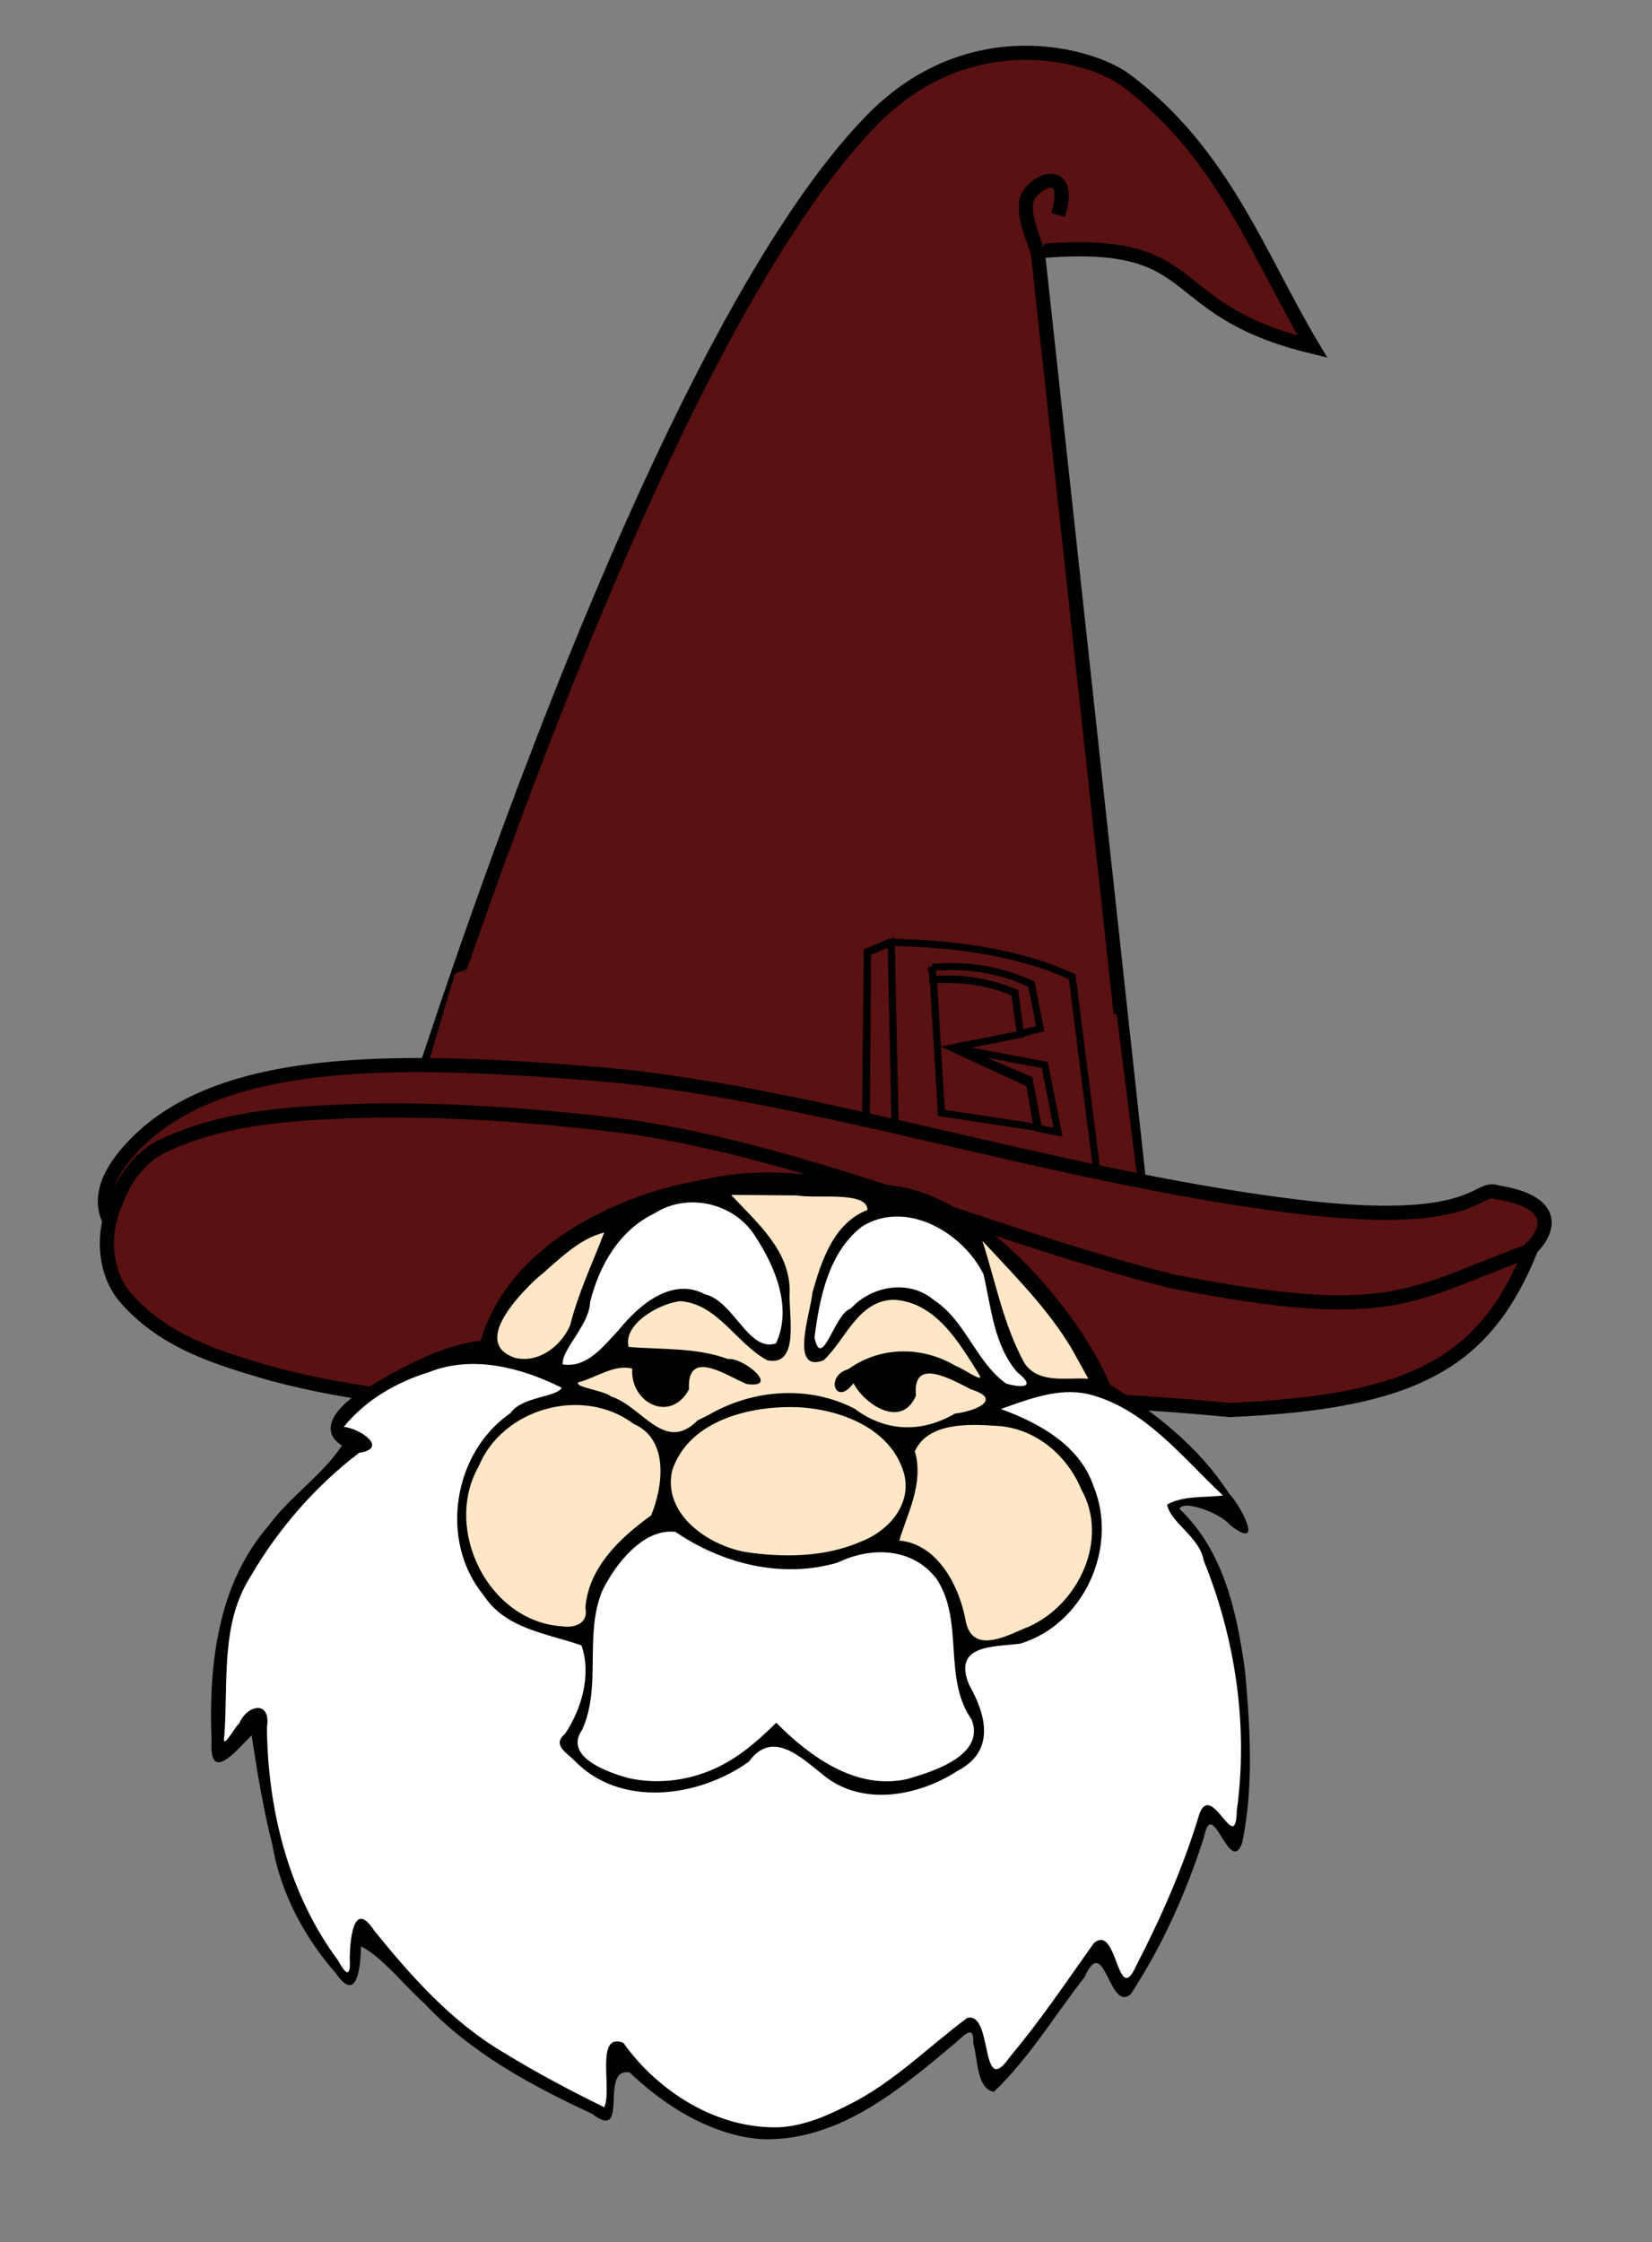 <?xml version="1.0"?><svg width="233.63" height="317.002" xmlns="http://www.w3.org/2000/svg" xmlns:xlink="http://www.w3.org/1999/xlink">
 <rect width="100%" height="100%" fill="#808080" stroke="none"/>
 <title>wizard with red hat</title>
 <defs>
  <linearGradient id="linearGradient2213">
   <stop stop-color="#000000" id="stop2215" offset="0"/>
   <stop stop-color="#000000" offset="0.5" id="stop2223"/>
   <stop stop-color="#000000" id="stop2217" offset="1"/>
  </linearGradient>
  <linearGradient id="linearGradient2225">
   <stop stop-color="#000079" id="stop2227" offset="0"/>
   <stop stop-color="#000079" offset="1" id="stop2282"/>
  </linearGradient>
  <linearGradient y2="633.037" x2="585.076" y1="586.865" x1="160.359" gradientTransform="matrix(0.312, 0, 0, 0.19, 0.697, 37.048)" gradientUnits="userSpaceOnUse" id="linearGradient5501" xlink:href="#linearGradient2213"/>
  <linearGradient y2="535.711" x2="695.654" y1="505.892" x1="101.58" gradientTransform="matrix(0.312, 0, 0, 0.255, 0.697, -11.688)" gradientUnits="userSpaceOnUse" id="linearGradient5504" xlink:href="#linearGradient2225"/>
  <linearGradient y2="658.741" x2="477.511" y1="1015.771" x1="431.39" gradientTransform="matrix(0.312, 0, 0, 0.369, 0.291, -86.867)" gradientUnits="userSpaceOnUse" id="linearGradient5544" xlink:href="#linearGradient2225"/>
 </defs>
 <g>
  <title>Layer 1</title>
  <g id="layer1">
   <path fill="#591111" fill-rule="evenodd" stroke="#000000" stroke-width="2" stroke-miterlimit="4" id="path2183" d="m55.115,167.186c0,0 35.103,-116.667 68.343,-150.35c13.836,-14.02 30.888,-9.118 35.68,-5.555c13.865,10.31 18.971,25.173 26.485,37.738c-22.012,-5.322 -14.626,-15.61 -38.861,-13.485l14.391,132.23l-106.039,-0.577z"/>
   <path fill="#591111" fill-rule="evenodd" stroke-width="1px" id="path2185" d="m53.789,173.161l10.553,-35.529c15.702,-5.653 49.492,-5.343 93.583,5.809l4.299,34.05l-108.434,-4.33z"/>
   <path fill="#591111" fill-rule="evenodd" stroke="#000000" stroke-miterlimit="4" d="m122.338,165.327l0.327,-30.747l3.108,-1.352c10.58,0.18 19.196,1.803 25.849,4.869l3.763,29.575l-3.763,1.623l-29.285,-3.967zm9.659,-26.808l1.132,18.838l13.549,2.041l-1.071,-6.191l-10.971,-5.048l9.73,-1.926l-0.863,-5.816c-3.835,-1.745 -7.671,-2.085 -11.506,-1.897z" id="path2187"/>
   <path fill="#591111" fill-rule="evenodd" stroke="#000000" stroke-miterlimit="4" id="path2201" d="m122.682,134.679l3.352,-1.43l0.649,30.51l-4.217,1.609l0.216,-30.689z"/>
   <path fill="#591111" fill-rule="evenodd" stroke="#000000" stroke-miterlimit="4" id="path2203" d="m131.85,136.759l0.05,1.763c3.19,-0.265 6.918,-0.078 11.628,1.791l0.789,5.818l2.786,-0.698l-1.24,-6.294c-5.315,-2.418 -9.697,-2.675 -14.013,-2.379z"/>
   <path fill="#591111" fill-rule="evenodd" stroke="#000000" stroke-miterlimit="4" id="path2205" d="m135.104,148.198l10.451,4.446l1.301,6.899l2.775,0.535l-1.873,-9.509l-12.654,-2.371z"/>
   <path fill="#591111" fill-rule="evenodd" stroke="#000000" stroke-width="2" stroke-miterlimit="4" id="path1308" d="m53.771,185.004c31.031,3.143 68.81,-1.899 117.904,1.371c13.508,0.9 30.69,1.034 44.025,-9.139c2.379,-1.815 6.285,-7.037 -4.051,-8.679c-2.878,-1.044 -2.867,5.281 -29.224,1.919c-34.215,-4.364 -68.592,-16.234 -98.086,-18.64c-29.494,-2.406 -54.353,-2.55 -66.174,10.965c-10.526,12.035 4.575,19.061 35.607,22.204z"/>
   <path fill="#591111" fill-rule="evenodd" stroke="#000000" stroke-width="2" stroke-miterlimit="4" id="path2237" d="m52.276,157.019c-9.673,0.339 -19.659,0.63 -28.765,4.775c-3.307,1.405 -5.834,4.476 -7.164,8.281c-1.996,4.314 -1.608,10.122 1.552,13.552c5.52,6.28 13.302,8.484 20.521,10.602c23.705,6.322 48.228,4.413 72.343,3.72c21.034,-0.786 42.112,-0.633 63.094,1.409c26.258,-1.112 36.127,-6.748 42.592,-22.553c-17.112,6.209 -19.272,10.507 -50.754,4.344c-25.623,-6.45 -50.306,-17.844 -76.366,-21.801c-12.279,-1.552 -24.681,-2.5 -37.052,-2.33z"/>
   <path fill="#591111" fill-rule="evenodd" stroke="#000000" stroke-width="2" stroke-miterlimit="4" id="path5447" d="m146.954,36.17c-1.236,-3.425 -2.696,-6.895 -1.352,-8.75c1.752,-2.419 5.966,-3.406 4.041,2.973"/>
  </g>
  <g id="layer2">
   <path fill="#000000" id="path2288" d="m104.785,302.042c-6.027,-1.336 -11.305,-4.822 -15.716,-9.003c-4.449,-0.852 0.124,10.003 -5.349,5.819c-8.6,-3.997 -17.129,-8.587 -23.692,-15.586c-2.935,-2.628 -5.88,-6.483 -8.974,-8.098c-0.042,2.508 -0.462,8.299 -3.497,3.899c-4.552,-5.185 -7.878,-11.433 -9.05,-18.274c-1.271,-5.045 -2.171,-10.467 -2.919,-15.441c-2.143,2.092 -6.035,7.014 -5.67,0.705c-0.429,-10.587 0.835,-22.064 8.081,-30.374c3.037,-4.143 7.525,-7.038 10.363,-11.303c-4.088,-2.588 0.583,-6.617 3.704,-8.238c1.606,-0.839 9,-5.816 15.905,-6.585c4.862,-16.277 24.772,-21.455 29.058,-22.292c6.665,-1.301 9.993,-2.786 30.114,0.506c13.149,2.152 26.538,19.49 29.8,27.981c6.507,4.023 12.641,8.854 16.836,15.363c1.739,1.777 5.117,8.337 0.205,4.521c-1.402,-1.716 -6.57,-3.649 -7.19,-2.314c6.229,5.868 8.147,14.64 9.265,22.796c0.75,8.09 1.261,16.386 -0.372,24.394c-1.779,4.976 -4.213,-6.818 -5.405,-0.807c-2.488,7.788 -5.873,15.365 -10.349,22.215c-3.092,2.764 -3.707,-8.844 -6.532,-2.405c-4.253,5.423 -7.836,11.454 -12.847,16.236c-2.462,-0.459 -2.251,-4.627 -2.916,-6.875c0.145,-2.82 -1.351,-1.055 -2.603,0.028c-7.627,6.404 -16.048,13.531 -26.541,13.559c-1.247,-0.022 -2.492,-0.166 -3.711,-0.429z"/>
   <path fill="#ffffff" id="path2286" d="m119.828,297.688c6.367,-3.102 11.344,-8.199 16.952,-12.375c3.753,-0.96 1.731,11.768 6.05,5.486c4.302,-5.097 8.008,-10.658 11.872,-16.075c3.397,-2.826 3.249,9.257 5.978,3.216c3.578,-6.915 6.723,-14.09 8.964,-21.549c1.813,-4.531 5.134,6.174 5.264,-0.37c1.644,-11.911 -0.166,-24.283 -4.682,-35.395c-0.548,-3.32 -4.72,-5.326 -5.165,-7.907c2.394,-1.311 5.259,-0.935 7.893,-1.282c-5.802,-5.413 -11.031,-12.332 -19.065,-14.336c-4.254,-0.936 -8.396,0.721 -12.345,2.115c5.482,2.006 11.2,5.138 13.155,11.038c3.488,8.614 -1.469,19.467 -10.439,22.14c-3.758,0.48 -9.6,0.093 -7.189,5.85c2.401,4.216 3.712,9.349 -1.604,12.103c-5.576,3.636 -13.646,5.162 -19.151,0.524c-3.082,-2.431 -7.101,-6.384 -10.395,-1.804c-7.112,5.098 -18.299,6.627 -24.805,-0.272c-1.188,-1.119 -3.001,-2.156 -1.201,-3.665c2.388,-3.576 3.731,-8.358 2.323,-12.492c-4.842,-1.695 -10.745,-2.293 -13.872,-7.123c-6.294,-7.69 -4.292,-20.144 3.833,-25.726c1.493,-2.31 6.584,-2.241 7.244,-3.577c-5.712,-2.855 -12.599,-4.672 -18.791,-2.202c-4.635,1.432 -8.964,3.939 -12.038,7.737c2.209,0.178 6.462,3.001 2.166,3.668c-6.148,4.69 -11.393,10.705 -15.288,17.384c-4.347,6.738 -3.199,14.949 -3.764,22.556c-0.387,2.423 1.401,-1.13 2.091,-1.668c1.165,-2.735 4.556,-3.303 3.927,0.529c0.115,11.591 3.055,23.564 10.064,32.963c1.135,2.098 1.799,2.449 1.65,-0.222c0.025,-2.592 0.505,-8.533 3.436,-4.026c5.318,6.567 11.029,12.997 18.409,17.316c4.575,2.812 9.331,5.332 14.154,7.69c1.15,-2.536 -1.343,-10.649 2.684,-9.123c4.975,6.979 13.317,12.238 22.098,11.953c3.4,-0.199 6.593,-1.547 9.587,-3.081z"/>
   <path fill="#ffffff" id="path2284" d="m100.413,250.345c3.633,-1.468 6.609,-4.048 9.359,-6.768c4.827,4.824 11.246,9.529 18.464,7.975c3.788,-1.084 11.173,-3.401 9.161,-8.446c-4.094,-5.84 -1.003,-13.977 -4.963,-19.898c-3.412,-4.425 -9.245,-4.556 -13.932,-2.293c-7.846,2.334 -16.348,0.205 -22.983,-4.329c-4.558,-0.535 -8.498,4.566 -10.341,8.329c-2.605,6.286 -0.041,13.499 -2.86,19.674c-2.666,3.815 3.736,6.065 6.669,6.83c3.799,0.828 7.839,0.397 11.427,-1.074z"/>
   <path fill="#ffe7c6" id="path2282" d="m145.515,229.974c7.016,-3.134 11.381,-12.322 7.407,-19.381c-2.039,-4.923 -6.601,-8.736 -12.044,-8.998c-3.889,-0.276 -9.658,-0.492 -11.499,3.604c1.326,4.525 -1.115,8.924 -2.197,12.611c5.524,0.515 8.593,6.641 9.426,11.555c1.085,4.729 6.172,1.684 8.907,0.61z"/>
   <path fill="#ffe7c6" id="path2280" d="m82.785,227.306c0.448,-5.71 4.961,-9.926 9.309,-13.056c1.684,-4.15 2.553,-10.727 -2.493,-12.94c-7.14,-5.365 -18.53,-2.239 -21.912,6.032c-5.08,8.906 1.442,21.994 11.828,22.595c1.819,0.275 3.73,-0.441 3.268,-2.632z"/>
   <path fill="#ffe7c6" id="path2278" d="m121.642,218.011c3.917,-1.462 7.364,-5.231 6.212,-9.668c-1.889,-6.673 -9.7,-9.378 -16.002,-9.405c-6.475,-0.016 -14.61,2.17 -16.813,9.052c-1.295,6.094 5.075,10.482 10.349,11.437c5.361,0.816 11.207,0.76 16.254,-1.416z"/>
   <path fill="#ffe7c6" id="path2276" d="m100.395,199.95c6.213,-3.545 14.041,-4.108 20.468,-0.777c4.444,3.339 9.505,3.415 14.207,0.681c2.455,-0.236 6.998,-1.926 2.291,-3.402c-2.65,-1.315 -8.401,-4.771 -7.819,0.865c-2.044,4.776 -7.297,1.237 -8.842,-1.753c-2.486,3.395 -4.117,-1.017 -0.725,-1.984c4.477,-3.239 10.44,-3.29 15.141,-0.473c0.946,0.257 4.214,2.65 3.358,1.251c-2.828,-4.547 -6.165,-10.297 -12.104,-10.589c-5.074,0.131 -6.741,5.645 -9.901,8.566c-4.909,1.849 -1.788,-6.895 -1.583,-9.526c1.258,-4.512 3.014,-9.894 7.793,-11.735c0.009,-2.732 -7.265,-1.548 -9.97,-2.054c-3.105,-0.034 -6.211,-0.053 -9.316,-0.081c3.618,3.913 8.274,7.77 8.285,13.576c-0.25,2.963 1.6,10.81 -3.179,9.807c-4.371,-2.351 -6.994,-7.995 -12.319,-8.357c-3.066,0.368 -8.095,3.298 -7.278,6.47c4.689,0.405 9.54,0.051 14.061,1.719c2.158,-0.279 7.473,4.174 2.653,3.534c-2.794,-1.133 -8.499,-5.186 -8.177,0.75c-2.649,4.88 -8.363,1.855 -8.023,-2.934c-2.535,-0.667 -5.111,1.299 -7.628,1.933c-0.657,0.685 3.703,1.173 4.593,1.99c4.482,1.413 7.585,8.117 12.262,3.409c0.584,-0.294 1.168,-0.588 1.752,-0.884z"/>
   <path fill="#ffffff" id="path2274" d="m143.85,194.002c-3.307,-3.861 -3.667,-9.13 -4.756,-13.821c-2.904,-5.931 -10.98,-10.652 -17.196,-6.76c-4.718,3.657 -6.006,10.097 -6.709,15.693c1.04,4.865 2.883,-3.512 5.106,-4.082c2.969,-3.262 8.29,-4.191 11.788,-1.211c4.513,2.944 5.912,8.737 10.22,11.81c1.924,0.541 4.5,0.729 1.547,-1.629z"/>
   <path fill="#ffe7c6" id="path2272" d="m151.599,190.751c-3.409,-5.731 -8.175,-10.445 -12.667,-15.314c1.877,5.803 2.992,11.952 5.968,17.319c2.031,2.958 5.937,1.961 9.013,2.181c-0.771,-1.395 -1.543,-2.791 -2.314,-4.186z"/>
   <path fill="#ffe7c6" id="path2268" d="m80.631,187.376c1.139,-4.539 3.154,-8.769 4.817,-13.109c-3.77,0.908 -6.711,4.184 -9.689,6.618c-2.655,2.504 -8.877,9.057 -2.968,11.081c3.338,0.847 6.569,-1.633 7.841,-4.59z"/>
   <path fill="#ffffff" id="path2266" d="m87.519,188.02c2.793,-3.456 7.47,-7.517 12.153,-5.032c4.087,0.921 6.188,8.262 10.068,6.949c2.336,-4.96 -0.077,-10.773 -2.87,-15.048c-2.922,-4.786 -9.586,-6.376 -14.33,-3.324c-4.974,2.399 -7.815,7.38 -9.093,12.564c-0.089,3.185 -4.033,6.641 -3.876,8.767c3.473,0.592 5.857,-2.67 7.949,-4.876z"/>
  </g>
 </g>
</svg>